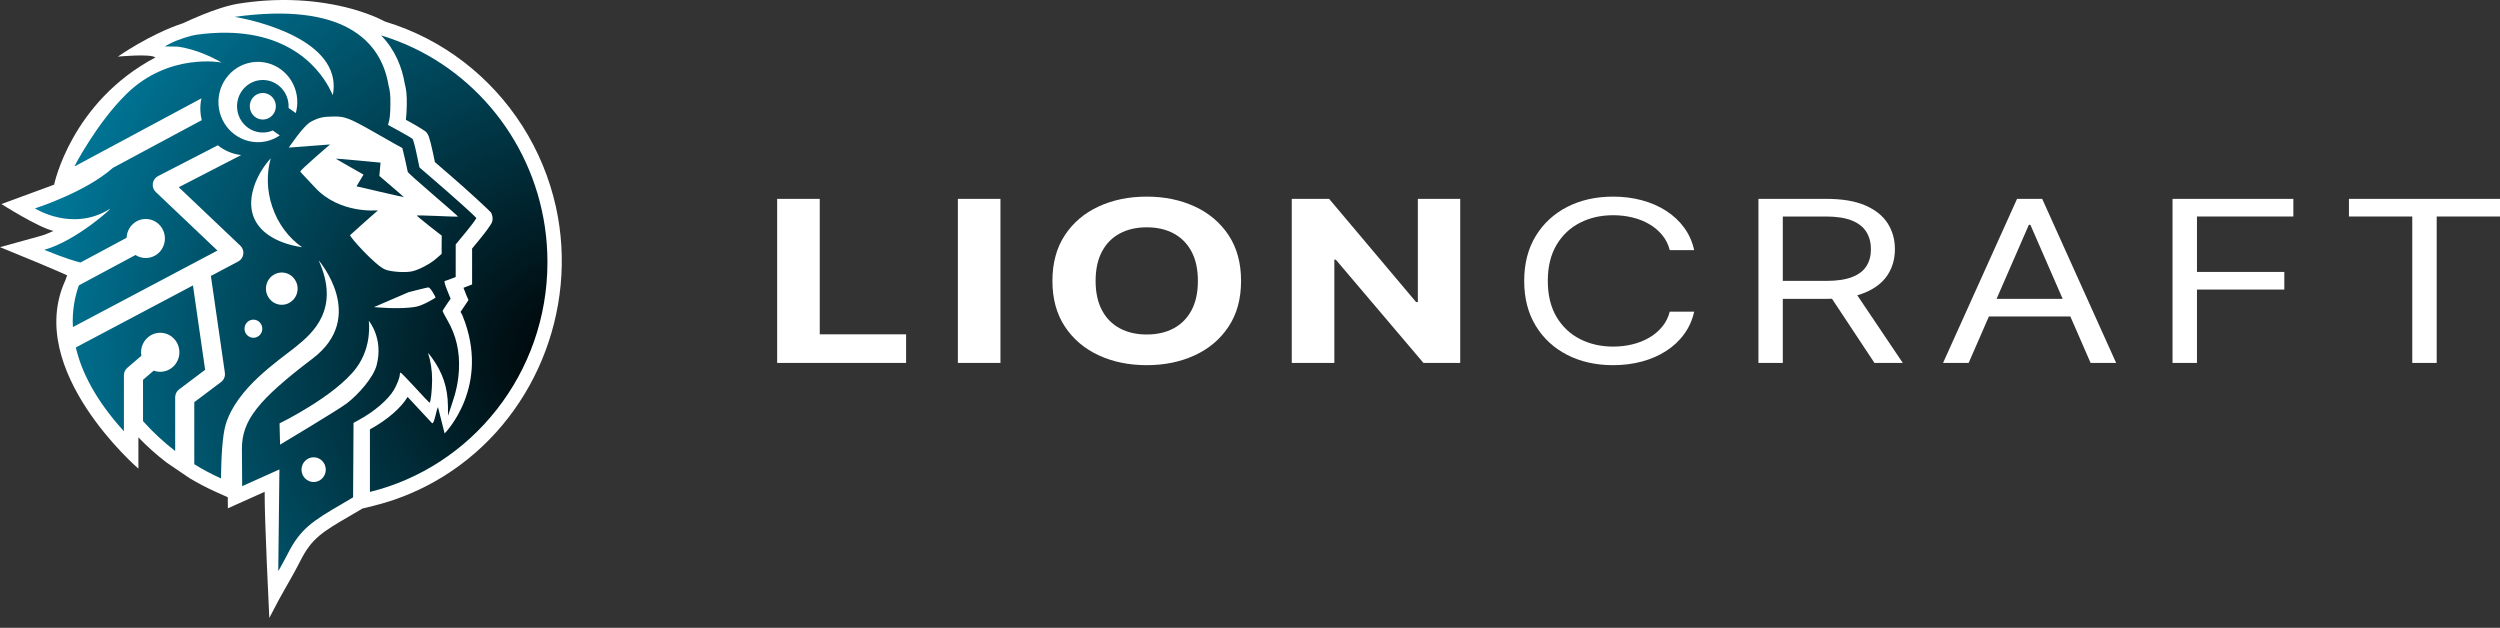 <svg width="223" height="56" viewBox="0 0 223 56" fill="none" xmlns="http://www.w3.org/2000/svg">
<rect x="0" y="0" width="223" height="56" fill="#333333" stroke="none"/>
<path fill-rule="evenodd" clip-rule="evenodd" d="M4.766 20.601C3.349 20.262 0.128 18.201 0.128 18.201L4.828 16.471C4.828 16.471 6.338 9.103 13.86 5.126C13.446 4.768 10.513 5.051 10.513 5.051C10.513 5.051 13.362 3.041 16.308 2.078C16.873 1.82 17.439 1.562 18.016 1.329C18.955 0.951 20.23 0.494 21.239 0.332C24.425 -0.181 27.664 -0.115 30.805 0.638C31.65 0.841 32.627 1.156 33.441 1.496C33.755 1.628 34.061 1.78 34.366 1.931C36.905 2.694 39.292 3.927 41.386 5.539C43.435 7.116 45.2 9.049 46.587 11.221C48.008 13.445 49.03 15.915 49.595 18.486C51.614 27.683 47.614 37.518 39.516 42.515L38.726 42.98C37.041 43.924 35.224 44.65 33.309 45.12L32.327 45.362L31.282 45.98L31.278 45.982C28.784 47.433 27.811 47.992 26.782 50.046C26.172 51.262 25.455 52.425 24.808 53.622C24.539 54.119 24.281 54.622 24.023 55.124C24.023 55.124 23.581 46.153 23.608 43.869L20.326 45.341L20.318 44.355L19.174 43.84C18.398 43.489 17.644 43.094 16.917 42.659L14.834 41.24C13.95 40.561 13.118 39.816 12.345 39.011V41.803C12.345 41.803 2.153 33.03 5.822 25.022L5.989 24.561C5.989 24.561 4.738 23.994 3.453 23.466L0 22.047L3.6 21.05C3.978 20.946 4.371 20.789 4.766 20.601Z" fill="white"/>
<path fill-rule="evenodd" clip-rule="evenodd" d="M18.811 24.614L21.252 23.322C21.498 23.192 21.666 22.948 21.703 22.669C21.741 22.39 21.642 22.109 21.44 21.917L15.946 16.701L21.512 13.831C20.735 13.744 20.018 13.433 19.429 12.96L14.088 15.714C13.839 15.842 13.668 16.086 13.629 16.367C13.59 16.647 13.688 16.93 13.892 17.123L19.395 22.349C19.395 22.349 9.68 27.493 6.502 29.175C6.421 27.692 6.682 26.438 7.038 25.454L12.086 22.746C12.606 23.08 13.286 23.117 13.855 22.782C14.672 22.302 14.953 21.236 14.481 20.404C14.009 19.571 12.963 19.286 12.146 19.766C11.618 20.077 11.314 20.631 11.292 21.21L7.182 23.415C6.823 23.327 5.886 23.079 3.948 22.283C6.829 21.485 10.216 18.378 9.779 18.649C6.443 20.72 3.117 18.59 3.117 18.59C3.117 18.59 7.655 17.14 10.06 14.977L17.996 10.719C17.934 10.47 17.894 10.212 17.877 9.947C17.852 9.543 17.885 9.149 17.967 8.773L6.721 14.806L6.653 14.808C6.653 14.808 8.64 10.963 11.291 8.371C13.184 6.521 15.297 5.822 16.939 5.585C16.948 5.584 16.957 5.583 16.966 5.582C18.599 5.351 19.759 5.577 19.759 5.577C19.759 5.577 19.142 5.197 18.229 4.823C18.225 4.821 18.22 4.82 18.215 4.818C17.537 4.541 16.696 4.269 15.824 4.158C15.209 4.158 14.71 4.15 14.71 4.142C14.71 4.127 14.921 4.015 15.178 3.881C15.863 3.531 16.954 3.174 17.608 3.087C19.436 2.843 21 2.878 22.335 3.096C22.344 3.098 22.353 3.099 22.362 3.101C28.162 4.061 29.632 8.483 29.688 8.489C29.741 8.216 29.765 7.953 29.766 7.7C29.767 7.332 29.716 6.984 29.62 6.655C29.038 4.64 26.809 3.344 24.754 2.556C24.746 2.553 24.739 2.551 24.732 2.548C22.746 1.789 20.93 1.505 20.93 1.505C25.797 0.831 28.983 1.378 31.055 2.49C31.066 2.496 31.075 2.501 31.086 2.507C33.466 3.797 34.366 5.835 34.656 7.61C34.657 7.613 34.658 7.615 34.658 7.618C34.799 8.149 34.83 8.491 34.822 9.316C34.822 9.903 34.776 10.522 34.713 10.744L34.612 11.141L35.655 11.712C36.232 12.029 36.746 12.331 36.801 12.386C36.855 12.442 37.019 13.037 37.159 13.711L37.416 14.933L38.896 16.211C40.454 17.552 42.401 19.305 42.487 19.44C42.51 19.48 42.105 20.035 41.591 20.662L40.649 21.805L40.648 24.709C40.648 24.709 39.737 25.065 39.675 25.066C39.504 25.066 40.197 26.637 40.197 26.637C40.197 26.637 39.48 27.676 39.48 27.732C39.48 27.779 39.675 28.16 39.909 28.564C40.688 29.913 41.023 31.357 40.937 32.992C40.875 34.063 40.703 34.904 40.267 36.174L39.963 37.086L39.956 36.237C39.94 34.579 39.496 33.238 38.499 31.873C38.297 31.595 38.164 31.445 38.188 31.532C38.413 32.175 38.546 33.047 38.545 33.849C38.545 34.785 38.413 35.959 38.312 35.92C38.273 35.904 37.697 35.301 37.026 34.563C36.357 33.833 35.773 33.238 35.734 33.238C35.695 33.238 35.664 33.309 35.664 33.397C35.664 33.666 35.422 34.293 35.134 34.785C34.62 35.65 33.397 36.705 32.011 37.459L31.535 37.721L31.496 44.362L30.624 44.879C27.828 46.505 26.778 47.175 25.626 49.476C25.439 49.849 24.829 50.956 24.821 50.932C24.817 50.924 24.923 41.874 24.923 41.874L21.602 43.363C21.594 42.316 21.585 41.131 21.578 40.067C21.561 37.521 22.999 35.689 27.884 31.985C32.809 28.251 28.42 23.218 28.42 23.218C30.394 27.559 27.892 29.716 26.387 30.93C24.846 32.173 21.126 34.598 20.136 37.852C19.842 38.817 19.735 40.747 19.71 42.675C18.887 42.304 18.092 41.88 17.33 41.407L17.33 35.873L19.722 34.074C19.975 33.883 20.104 33.566 20.059 33.249L18.811 24.614ZM26.384 10.086C26.491 9.703 26.538 9.295 26.512 8.875C26.39 6.901 24.718 5.4 22.78 5.524C20.843 5.648 19.369 7.351 19.491 9.325C19.613 11.299 21.285 12.8 23.222 12.676C23.864 12.635 24.455 12.42 24.954 12.08L24.333 11.64C24.102 11.738 23.852 11.8 23.588 11.817C22.321 11.898 21.228 10.916 21.148 9.626C21.068 8.335 22.032 7.221 23.299 7.14C24.566 7.059 25.659 8.041 25.739 9.331C25.745 9.432 25.745 9.531 25.739 9.629L26.384 10.086ZM25.316 24.321C24.543 24.219 23.834 24.776 23.734 25.563C23.634 26.351 24.181 27.073 24.954 27.175C25.727 27.277 26.436 26.72 26.536 25.933C26.636 25.145 26.089 24.423 25.316 24.321ZM21.817 29.428C21.875 29.871 22.275 30.182 22.709 30.123C23.144 30.064 23.449 29.656 23.391 29.214C23.333 28.771 22.933 28.46 22.498 28.519C22.064 28.578 21.758 28.986 21.817 29.428ZM32.892 28.609C32.892 28.609 33.24 30.88 31.767 32.839C29.864 35.368 24.936 37.765 24.936 37.765L24.982 39.662C24.982 39.662 30.21 36.537 30.934 35.981C31.985 35.172 33.311 33.674 33.6 32.563C34.222 30.166 32.892 28.609 32.892 28.609ZM23.37 8.295C22.729 8.336 22.241 8.9 22.282 9.553C22.322 10.206 22.875 10.703 23.517 10.662C24.158 10.621 24.646 10.057 24.605 9.404C24.565 8.751 24.012 8.254 23.37 8.295ZM26.946 22.052C25.759 21.225 24.793 19.968 24.276 18.413C23.79 16.951 23.776 15.453 24.149 14.123C22.901 15.493 22.023 17.56 22.572 19.212C23.139 20.916 25.061 21.778 26.946 22.052ZM27.977 40.791C27.38 40.79 26.895 41.285 26.895 41.893C26.895 42.502 27.38 42.996 27.978 42.996C28.575 42.996 29.06 42.502 29.06 41.893C29.06 41.285 28.575 40.791 27.977 40.791ZM31.107 10.609C30.577 10.419 30.367 10.387 29.705 10.395C28.801 10.403 28.404 10.498 27.711 10.871C27.064 11.22 25.763 13.164 25.763 13.164L29.44 12.886C29.44 12.886 26.784 15.155 26.784 15.306C26.784 15.338 27.657 16.246 28.093 16.718C30.315 19.131 33.716 18.758 33.716 18.758C33.716 18.758 31.286 20.9 31.232 20.971C31.138 21.082 33.514 23.725 34.378 24.05C34.947 24.256 36.147 24.335 36.762 24.201C37.377 24.066 38.358 23.55 38.912 23.066L39.394 22.645L39.394 21.836L39.402 21.019L38.273 20.138C37.65 19.646 37.159 19.234 37.175 19.218C37.19 19.202 38.016 19.226 39.02 19.265C40.018 19.313 40.843 19.337 40.859 19.321C40.874 19.305 39.87 18.424 38.631 17.361C37.393 16.298 36.372 15.386 36.372 15.33C36.364 15.283 36.255 14.783 36.131 14.219L35.889 13.204L35.251 12.854C34.9 12.664 33.965 12.133 33.171 11.672C32.376 11.212 31.449 10.728 31.107 10.609ZM38.857 26.541C38.857 26.517 38.413 25.621 38.195 25.637C38.07 25.645 36.443 26.065 36.443 26.065L33.361 27.392C33.361 27.392 35.711 27.634 37.144 27.353C37.763 27.232 38.857 26.565 38.857 26.541ZM15.626 40.228C14.59 39.432 13.629 38.54 12.758 37.564L12.757 33.879L13.709 33.061C14.167 33.23 14.692 33.199 15.146 32.932C15.963 32.452 16.244 31.385 15.772 30.553C15.3 29.721 14.254 29.435 13.437 29.916C12.795 30.293 12.484 31.032 12.609 31.735L11.356 32.813C11.164 32.978 11.053 33.22 11.053 33.476L11.053 38.469C8.51 35.671 7.264 33.15 6.764 30.993L17.211 25.461L18.298 32.986L15.972 34.737C15.754 34.901 15.626 35.16 15.626 35.435L15.626 40.228ZM32.998 43.878L32.998 38.3C34.546 37.458 35.785 36.371 36.359 35.405L38.544 37.751C38.748 37.83 38.919 36.521 39.07 36.323L39.66 38.664C39.66 38.664 43.848 34.465 41.245 28.123C41.204 28.022 41.133 27.922 41.08 27.823L41.791 26.765L41.58 26.285L41.343 25.672C41.453 25.63 41.529 25.601 41.529 25.601L42.111 25.372L42.111 22.17L42.841 21.284C43.386 20.621 43.806 20.011 43.868 19.864C44.056 19.425 43.812 18.978 43.812 18.978C43.713 18.823 41.681 16.947 40.037 15.532L38.793 14.459L38.602 13.546C38.477 12.949 38.332 12.409 38.25 12.184C38.163 11.945 38.048 11.812 37.997 11.76C37.932 11.693 37.332 11.306 36.641 10.925L36.641 10.925L36.204 10.686C36.249 10.347 36.284 9.839 36.285 9.348C36.293 8.424 36.252 8.03 36.099 7.442C35.86 6.022 35.268 4.462 33.991 3.156C34.986 3.455 35.948 3.828 36.875 4.268C43.935 7.627 48.832 14.927 48.832 23.382C48.832 33.312 42.078 41.648 32.998 43.878Z" fill="url(#paint0_radial_26_17)"/>
<path d="M33.943 14.507C33.943 14.507 29.955 14.121 29.955 14.153C29.955 14.177 32.427 15.576 32.427 15.576L31.801 16.62C31.801 16.62 36.007 17.599 36.022 17.583C36.038 17.567 33.839 15.696 33.839 15.696L33.943 14.507Z" fill="url(#paint1_radial_26_17)"/>
<path d="M69.322 32.373V17.739H73.121V29.822H80.824V32.373H69.322Z" fill="white"/>
<path d="M89.24 17.739H85.442V32.373H89.24V17.739Z" fill="white"/>
<path d="M110.703 25.056C110.703 26.652 110.333 28.01 109.593 29.129C108.853 30.249 107.847 31.103 106.575 31.691C105.303 32.279 103.875 32.573 102.29 32.573C100.693 32.573 99.26 32.278 97.991 31.687C96.722 31.096 95.719 30.241 94.982 29.122C94.245 28.003 93.876 26.647 93.876 25.056C93.876 23.461 94.245 22.103 94.982 20.984C95.719 19.864 96.722 19.01 97.991 18.422C99.26 17.834 100.693 17.539 102.29 17.539C103.875 17.539 105.303 17.834 106.575 18.422C107.847 19.01 108.853 19.864 109.593 20.984C110.333 22.103 110.703 23.461 110.703 25.056ZM106.852 25.056C106.852 24.023 106.663 23.151 106.286 22.441C105.908 21.731 105.378 21.193 104.693 20.826C104.009 20.459 103.208 20.276 102.29 20.276C101.372 20.276 100.57 20.459 99.886 20.826C99.202 21.193 98.671 21.731 98.294 22.441C97.917 23.151 97.728 24.023 97.728 25.056C97.728 26.09 97.917 26.962 98.294 27.672C98.671 28.381 99.202 28.919 99.886 29.287C100.57 29.653 101.372 29.837 102.29 29.837C103.208 29.837 104.009 29.653 104.693 29.287C105.378 28.919 105.908 28.381 106.286 27.672C106.663 26.962 106.852 26.09 106.852 25.056Z" fill="white"/>
<path d="M130.252 17.739V32.373H126.972L119.155 23.163H119.023V32.373H115.225V17.739H118.558L126.314 26.943H126.472V17.739H130.252Z" fill="white"/>
<path d="M151.121 22.312H148.942C148.813 21.803 148.591 21.355 148.27 20.969C147.954 20.583 147.568 20.258 147.114 19.994C146.659 19.729 146.16 19.53 145.612 19.397C145.058 19.264 144.485 19.197 143.887 19.197C142.802 19.197 141.817 19.421 140.938 19.869C140.057 20.317 139.358 20.976 138.841 21.848C138.323 22.72 138.064 23.789 138.064 25.056C138.064 26.323 138.323 27.393 138.841 28.265C139.358 29.136 140.057 29.796 140.938 30.244C141.817 30.692 142.802 30.916 143.887 30.916C144.485 30.916 145.058 30.849 145.612 30.715C146.16 30.582 146.659 30.383 147.114 30.119C147.568 29.854 147.954 29.528 148.27 29.14C148.591 28.752 148.813 28.305 148.942 27.8H151.121C150.953 28.548 150.656 29.217 150.221 29.808C149.792 30.399 149.253 30.9 148.611 31.312C147.968 31.724 147.247 32.037 146.447 32.252C145.646 32.466 144.796 32.573 143.887 32.573C142.357 32.573 140.994 32.268 139.801 31.659C138.608 31.049 137.67 30.182 136.985 29.058C136.301 27.933 135.959 26.6 135.959 25.056C135.959 23.513 136.301 22.179 136.985 21.055C137.67 19.931 138.608 19.064 139.801 18.454C140.994 17.844 142.357 17.539 143.887 17.539C144.796 17.539 145.646 17.647 146.447 17.861C147.247 18.075 147.968 18.389 148.611 18.8C149.253 19.213 149.792 19.713 150.221 20.301C150.656 20.89 150.953 21.56 151.121 22.312Z" fill="white"/>
<path d="M156.852 32.373V17.739H162.919C164.323 17.739 165.479 17.934 166.378 18.322C167.277 18.71 167.944 19.242 168.379 19.919C168.809 20.595 169.026 21.365 169.026 22.227C169.026 23.089 168.809 23.853 168.379 24.521C167.944 25.187 167.282 25.71 166.388 26.089C165.494 26.468 164.347 26.657 162.954 26.657H158.043V25.056H162.885C163.848 25.056 164.619 24.942 165.207 24.713C165.795 24.485 166.22 24.16 166.487 23.738C166.753 23.317 166.887 22.813 166.887 22.227C166.887 21.641 166.753 21.129 166.482 20.691C166.215 20.253 165.785 19.913 165.192 19.672C164.604 19.432 163.824 19.312 162.85 19.312H159.026V32.373H156.852ZM165.306 25.799L169.728 32.373H167.203L162.85 25.799H165.306Z" fill="white"/>
<path d="M175.603 32.373H173.32L179.921 17.739H182.164L188.76 32.373H186.482L181.112 20.055H180.973L175.603 32.373ZM176.443 26.657H185.637V28.229H176.443V26.657Z" fill="white"/>
<path d="M193.79 32.373V17.739H204.566V19.312H195.969V24.256H203.761V25.828H195.969V32.373H193.79Z" fill="white"/>
<path d="M209.526 19.312V17.739H223V19.312H217.353V32.373H215.174V19.312H209.526Z" fill="white"/>
<defs>
<radialGradient id="paint0_radial_26_17" cx="0" cy="0" r="1" gradientUnits="userSpaceOnUse" gradientTransform="translate(51.821 32.236) rotate(-172.332) scale(51.907 51.257)">
<stop/>
<stop offset="1" stop-color="#007DA0"/>
</radialGradient>
<radialGradient id="paint1_radial_26_17" cx="0" cy="0" r="1" gradientUnits="userSpaceOnUse" gradientTransform="translate(50.985 26.658) rotate(180) scale(46.477 46.059)">
<stop/>
<stop offset="1" stop-color="#007DA0"/>
</radialGradient>
</defs>
</svg>
